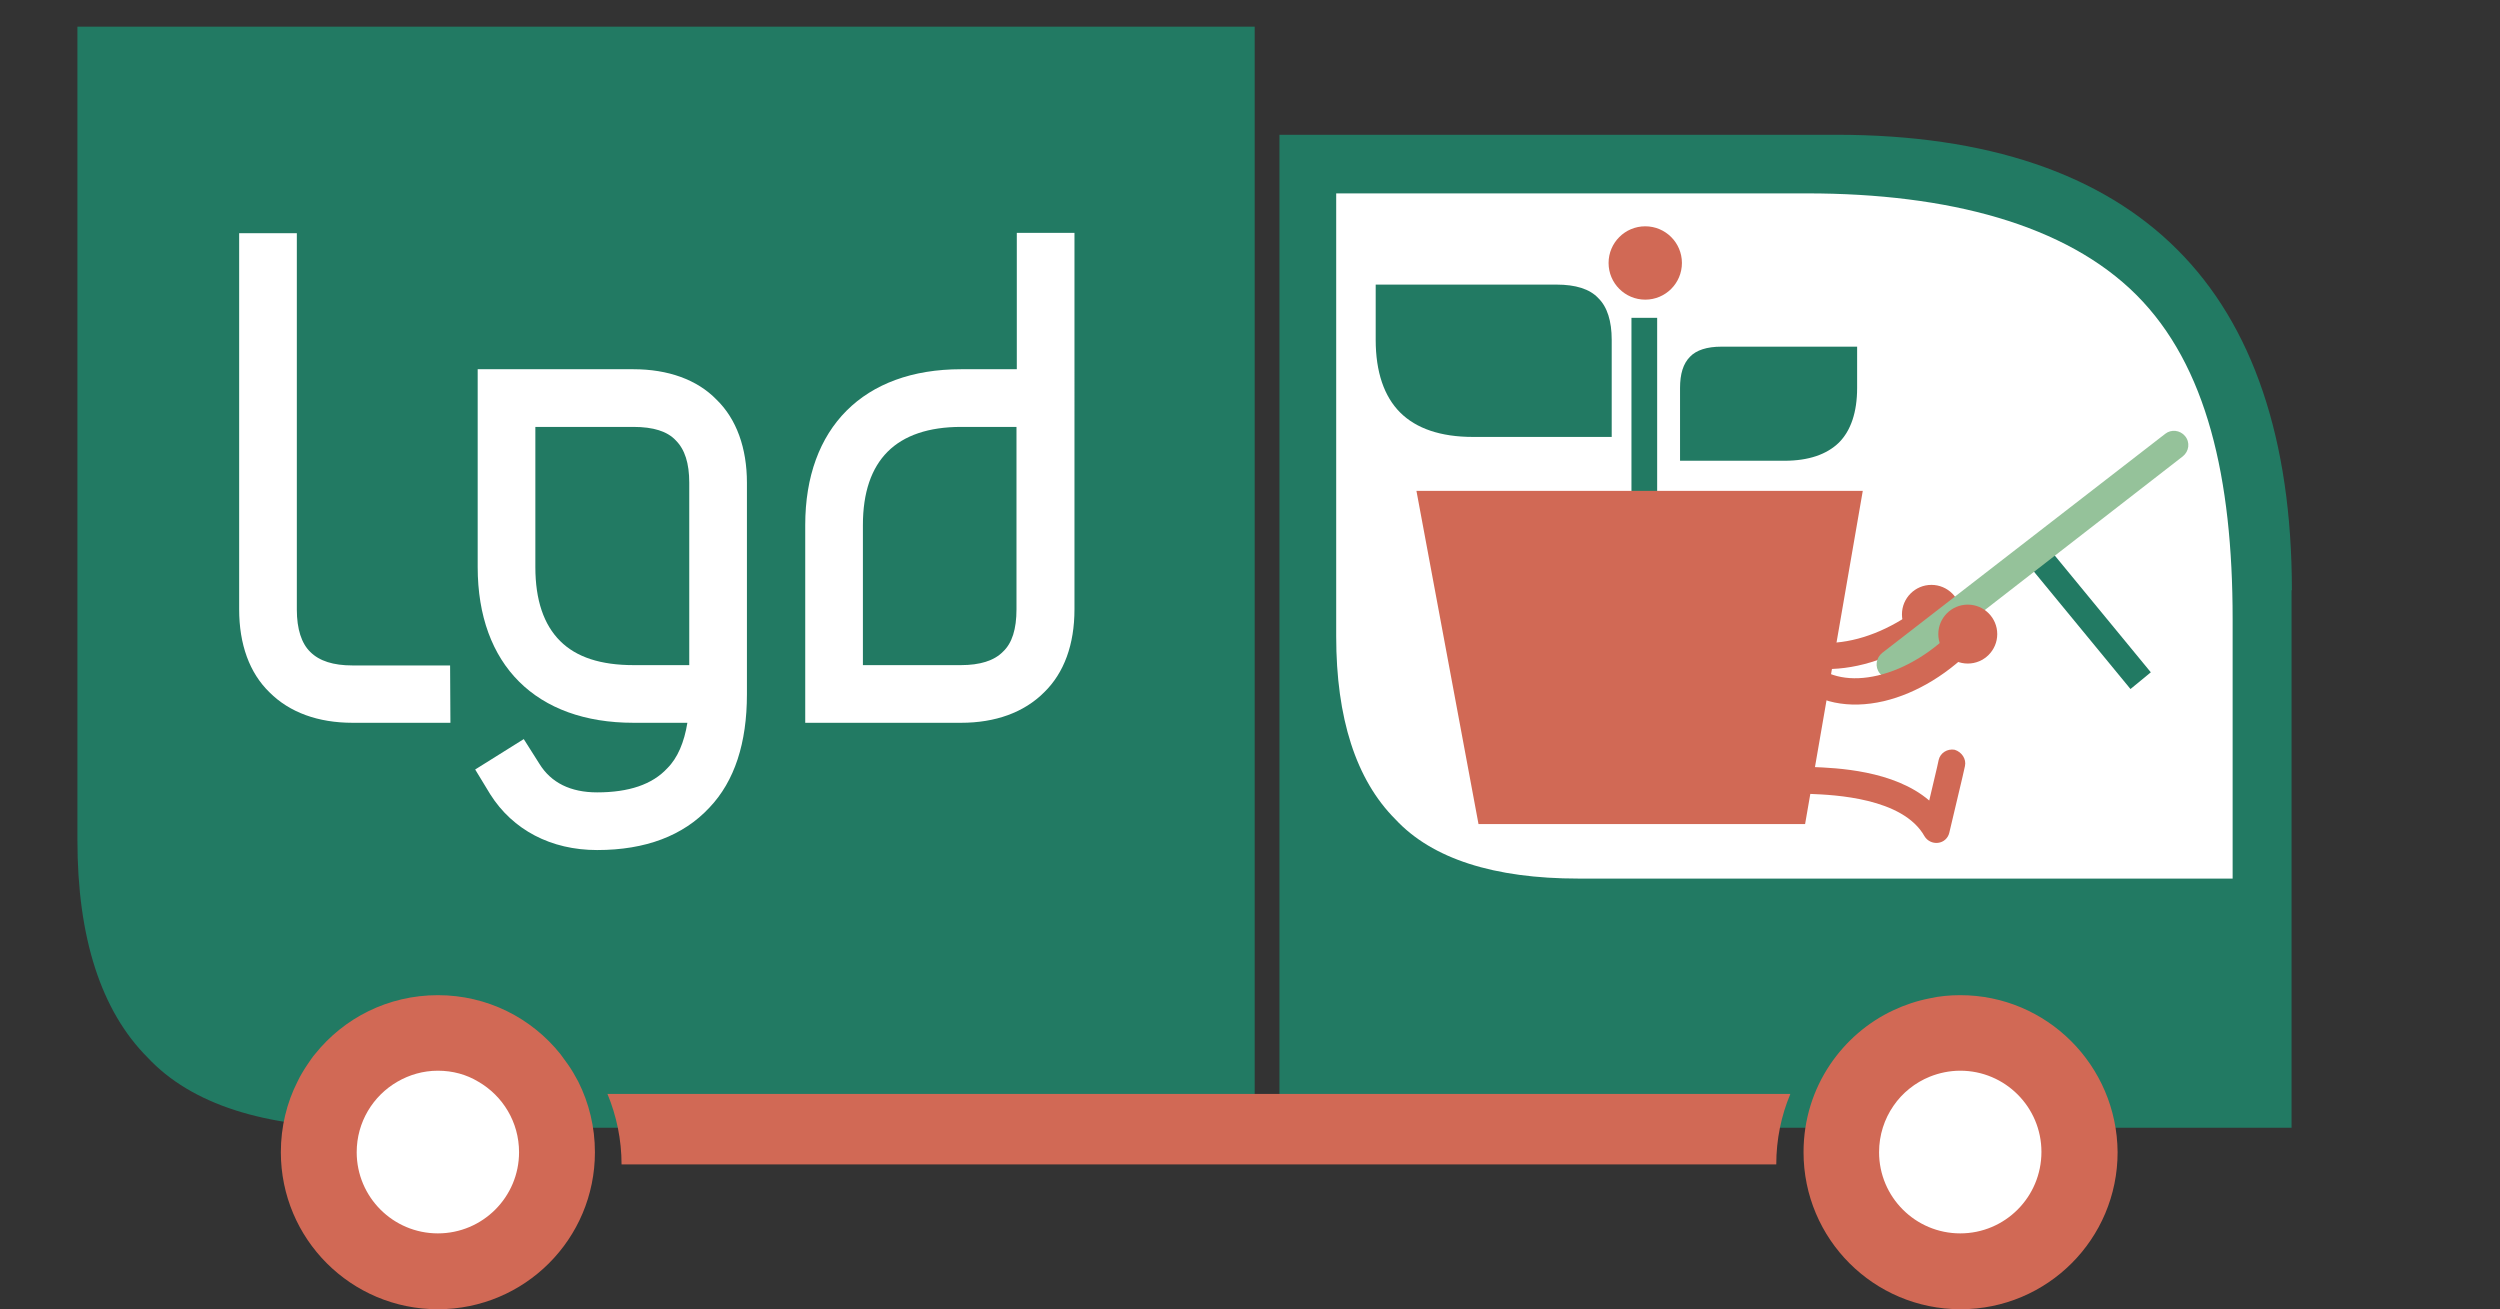 <?xml version="1.0" encoding="UTF-8"?> <svg xmlns="http://www.w3.org/2000/svg" xmlns:xlink="http://www.w3.org/1999/xlink" version="1.1" id="Calque_1" x="0px" y="0px" width="581.715px" height="304.642px" viewBox="12.544 267.567 581.715 304.642" xml:space="preserve"><rect x="12.544" y="267.567" width="581.715" height="304.642" fill="#333333" stroke="none"/> <g id="Calque_5"> </g> <g id="Calque_4"> <g> <g> <defs> <rect id="SVGID_1_" x="12.544" y="267.567" width="291.951" height="277.511"></rect> </defs> <clipPath id="SVGID_2_"> <use xlink:href="#SVGID_1_" overflow="visible"></use> </clipPath> <path clip-path="url(#SVGID_2_)" fill="#227A63" d="M594.259,391.261c0-38.874-10.139-68.484-29.537-87.958 c-19.547-19.399-49.084-29.537-87.959-29.537H30.559V463.1c0,22.537,5.47,39.676,16.337,50.543 C57.034,524.51,74.1,529.98,97.438,529.98h496.749V391.261H594.259z"></path> </g> </g> </g> <g id="Calque_3"> <g> <g> <defs> <rect id="SVGID_3_" x="310.257" y="283.467" width="252.203" height="268.102"></rect> </defs> <clipPath id="SVGID_4_"> <use xlink:href="#SVGID_3_" overflow="visible"></use> </clipPath> <path clip-path="url(#SVGID_4_)" fill="#227A63" d="M545.832,404.9c0-35.081-9.117-61.774-26.693-79.278 c-17.576-17.577-44.197-26.694-79.279-26.694H37.415v170.737c0,20.349,4.887,35.81,14.732,45.583 c9.117,9.846,24.579,14.732,45.583,14.732h448.029V404.9H545.832z"></path> </g> </g> <path fill="#FFFFFF" d="M532.046,411.61c0-32.82-5.98-59.003-22.389-75.413c-16.41-16.41-43.834-23.631-76.654-23.631H323.458 v103.055c0,19.036,4.596,33.403,13.785,42.594c8.533,9.189,22.973,13.784,42.592,13.784h152.211V411.61z"></path> <g> <g> <path fill="#D16955" d="M459.916,408.328l3.867,4.74c-7.221,5.835-15.535,9.409-23.486,10.065 c-8.387,0.729-15.389-1.896-19.764-7.221l4.74-3.865c3.063,3.72,8.242,5.543,14.514,5.032 C446.498,416.496,453.644,413.36,459.916,408.328z"></path> <circle fill="#D16955" cx="461.958" cy="410.516" r="6.856"></circle> </g> <g> <rect x="392.162" y="341.521" fill="#227A63" width="5.98" height="48.719"></rect> </g> <circle fill="#D16955" cx="395.371" cy="328.758" r="8.533"></circle> <path fill="#227A63" d="M332.648,346.627c0,7.512,1.969,13.2,5.689,16.92c3.719,3.72,9.408,5.688,16.92,5.688h32.309v-22.608 c0-4.304-1.02-7.658-3.135-9.7c-1.971-2.115-5.252-3.137-9.701-3.137h-42.082V346.627L332.648,346.627z"></path> <path fill="#227A63" d="M444.673,348.231h-31.58c-3.355,0-5.834,0.802-7.293,2.333c-1.605,1.604-2.334,4.012-2.334,7.294v16.92 h24.287c5.615,0,9.846-1.458,12.689-4.229c2.771-2.771,4.23-7.075,4.23-12.69V348.231z"></path> <polygon fill="#D16955" points="432.566,459.308 356.57,459.308 342.128,381.78 445.986,381.78 "></polygon> <path fill="#D16955" d="M469.763,445.815c0,0.073-0.293,1.459-3.648,15.535c-0.291,1.24-1.313,2.188-2.625,2.334 c-1.24,0.146-2.479-0.438-3.137-1.532c-5.031-8.971-21.15-9.627-26.4-9.846c-1.313-0.072-2.043-0.072-2.553-0.219 c-1.678-0.364-2.771-2.042-2.406-3.72c0.363-1.677,1.969-2.698,3.572-2.406c0.219,0,0.949,0.072,1.605,0.072 c5.615,0.219,19.035,0.729,27.277,7.805c1.969-8.242,2.188-9.336,2.188-9.409c0.365-1.677,2.041-2.698,3.719-2.406 C469.033,442.534,470.126,444.211,469.763,445.815z M432.64,446.034L432.64,446.034L432.64,446.034z"></path> <rect x="496.049" y="394.61" transform="matrix(-0.772 0.635 -0.635 -0.772 1146.536 413.651)" fill="#227A63" width="6.126" height="35.516"></rect> <path fill="#95C29A" d="M520.96,369.016c-1.166-1.386-3.209-1.604-4.594-0.51l-65.859,50.979c-1.457,1.167-1.75,3.282-0.582,4.741 l0.072,0.073c1.166,1.386,3.209,1.677,4.668,0.51l65.785-51.053C521.91,372.591,522.201,370.475,520.96,369.016z"></path> <g> <path fill="#D16955" d="M468.085,413.215l4.521,4.157c-6.271,6.782-14.004,11.523-21.734,13.347 c-8.168,1.896-15.535,0.364-20.641-4.303l4.158-4.522c3.574,3.282,8.898,4.303,15.098,2.845 C455.978,423.206,462.615,419.122,468.085,413.215z"></path> <circle fill="#D16955" cx="470.419" cy="415.111" r="6.856"></circle> </g> </g> <g> <path fill="#FFFFFF" d="M159.942,353.482c8.022,0,14.806,2.406,19.327,7.074c4.668,4.521,7.075,11.305,7.075,19.327v49.23 c0,11.305-2.844,20.202-8.752,26.401c-6.054,6.491-14.806,9.847-26.11,9.847c-10.721,0-19.619-4.668-24.87-12.982l-3.5-5.762 l11.305-7.074l3.646,5.762c2.698,4.376,7.22,6.637,13.419,6.637c7.366,0,12.836-1.823,16.337-5.616 c2.407-2.406,3.938-6.054,4.667-10.575h-12.544c-22.609,0-36.248-13.42-36.248-36.248v-46.021H159.942z M137.114,399.503 c0,7.731,1.969,13.42,5.762,17.212c3.792,3.793,9.481,5.616,17.066,5.616h12.982v-42.447c0-4.521-1.021-7.73-3.136-9.846 c-1.969-2.115-5.251-3.136-9.846-3.136h-22.828V399.503z"></path> <path fill="#FFFFFF" d="M262.559,409.348c0,8.169-2.407,14.806-7.074,19.328c-4.668,4.667-11.305,7.074-19.327,7.074H199.91 v-46.021c0-22.608,13.565-36.247,36.248-36.247h12.982v-31.727h13.419V409.348z M236.158,366.902 c-7.512,0-13.274,1.969-17.066,5.762c-3.792,3.792-5.762,9.48-5.762,17.065v32.602h22.828c4.376,0,7.73-1.021,9.773-3.136 c2.115-1.97,3.136-5.252,3.136-9.847v-42.446H236.158z"></path> <path fill="#FFFFFF" d="M117.35,435.751H94.594c-8.022,0-14.66-2.407-19.327-7.074c-4.668-4.522-7.075-11.159-7.075-19.328v-87.52 h13.42v31.726v13.42v42.447c0,4.521,1.094,7.877,3.136,9.846c2.115,2.115,5.397,3.137,9.773,3.137h22.755"></path> </g> <circle fill="#FFFFFF" cx="115.162" cy="537.128" r="23.12"></circle> <circle fill="#FFFFFF" cx="465.605" cy="537.128" r="23.12"></circle> <path id="s_00000183233499078555983000000003295800056744359101_" fill="#D16955" d="M157.171,538.513h268.686 c0-5.835,1.166-11.378,3.281-16.41h-275.25C156.004,527.209,157.171,532.752,157.171,538.513z"></path> <path id="s_00000121238348418201520120000006076455820591839922_" fill="#D16955" d="M144.699,515.248 c-0.583-0.802-1.167-1.604-1.75-2.406c-6.709-8.388-16.993-13.712-28.517-13.712c-11.596,0-21.88,5.324-28.59,13.712 c-0.656,0.729-1.167,1.604-1.75,2.406c-0.875,1.313-1.677,2.626-2.334,4.012c-2.479,4.886-3.865,10.502-3.865,16.409 c0,20.203,16.337,36.54,36.54,36.54s36.54-16.337,36.54-36.54c0-5.907-1.386-11.45-3.866-16.409 C146.377,517.874,145.575,516.488,144.699,515.248z M114.432,554.558c-10.43,0-18.89-8.46-18.89-18.89 c0-7.001,3.792-13.128,9.481-16.409c2.771-1.604,5.98-2.553,9.408-2.553s6.637,0.875,9.408,2.553 c5.689,3.281,9.481,9.408,9.481,16.409C133.322,546.098,124.861,554.558,114.432,554.558z"></path> <path id="s_00000173858867479819702660000012112108941002710204_" fill="#D16955" d="M468.667,499.13 c-2.406,0-4.813,0.219-7.074,0.729c-2.99,0.583-5.834,1.531-8.459,2.771c-5.98,2.771-11.086,7.22-14.732,12.617 c-3.939,5.835-6.199,12.836-6.199,20.421c0,20.203,16.336,36.54,36.539,36.54c20.201,0,36.539-16.337,36.539-36.54 C505.134,515.467,488.798,499.13,468.667,499.13z M468.667,554.558c-10.428,0-18.889-8.46-18.889-18.89 c0-4.011,1.24-7.73,3.355-10.794c2.041-2.99,5.031-5.396,8.459-6.782c2.189-0.876,4.596-1.386,7.074-1.386 c10.43,0,18.891,8.46,18.891,18.89C487.558,546.098,479.097,554.558,468.667,554.558z"></path> </g> <g id="Calque_2"> </g> </svg> 